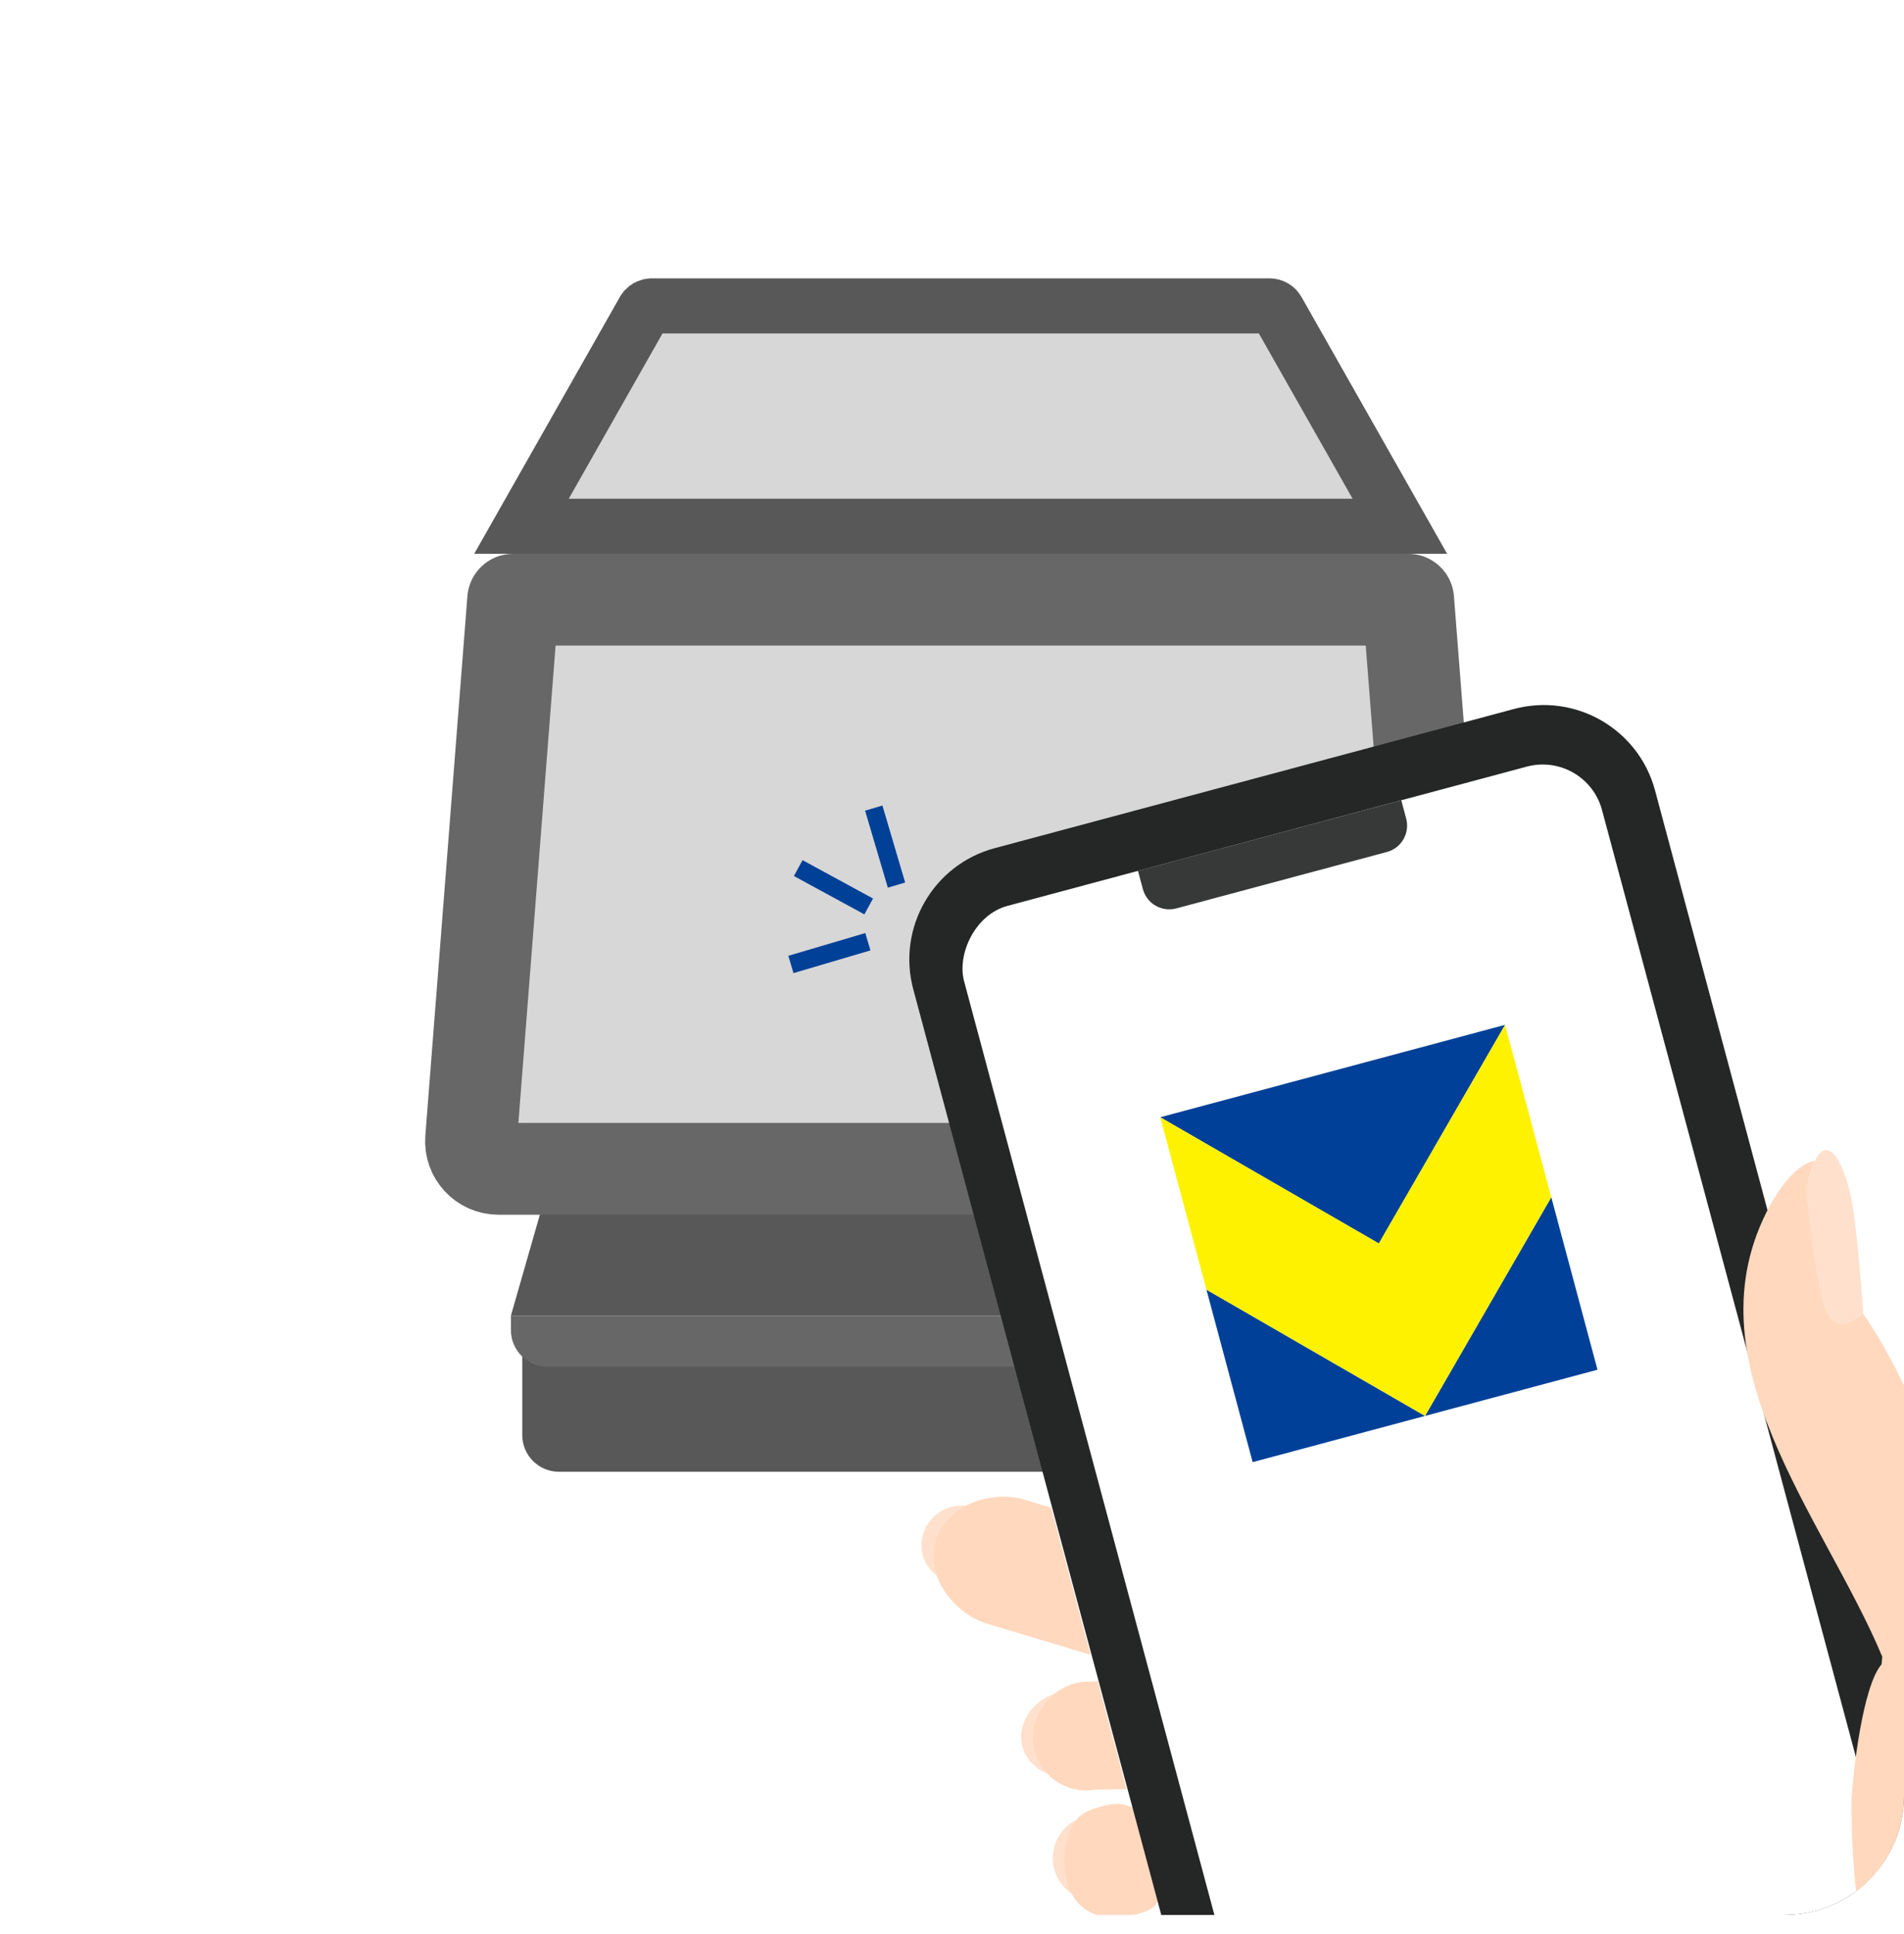 <svg width="64" height="65" viewBox="0 0 64 65" fill="none" xmlns="http://www.w3.org/2000/svg">
<g clip-path="url(#clip0_2536_10958)">
<path d="M46.481 40.79H18.156L17.173 44.219H47.465L46.481 40.79Z" fill="#585858"/>
<path d="M47.027 45.145H17.555V48.23C17.555 48.912 18.108 49.464 18.789 49.464H45.793C46.474 49.464 47.027 48.912 47.027 48.23V45.145Z" fill="#585858"/>
<path d="M47.465 44.219H17.173V44.7C17.173 45.382 17.725 45.934 18.407 45.934H46.23C46.912 45.934 47.465 45.382 47.465 44.7V44.219Z" fill="#676767"/>
<path d="M17.249 20.154L15.835 38.285C15.793 38.823 16.217 39.282 16.756 39.282H47.827C48.332 39.282 48.737 38.878 48.752 38.385L48.75 38.285L47.334 20.154H17.249Z" fill="#D7D7D7" stroke="#676767" stroke-width="3.085" stroke-linejoin="round"/>
<path d="M47.054 17.686L42.943 10.438C42.888 10.341 42.785 10.281 42.674 10.281L21.909 10.281L21.828 10.292C21.776 10.306 21.728 10.334 21.69 10.372L21.641 10.438L17.529 17.686L47.054 17.686Z" fill="#D7D7D7" stroke="#585858" stroke-width="1.851"/>
<path d="M91 84.856L72.676 68.068C71.409 64.219 69.407 62.34 67.455 60.113L63.321 55.692L61.911 55.315L65.608 69.109C66.118 71.016 64.983 72.984 63.075 73.495L47.662 77.625C53.334 79.269 58.424 80.255 62.413 80.684C62.59 80.703 62.755 80.784 62.869 80.921L71.257 90.147L91 84.857L91 84.856Z" fill="#FFD8BE"/>
<path d="M34.323 58.411C34.309 57.959 34.563 57.425 35.057 57.114C35.172 57.042 35.292 56.985 35.414 56.942C34.925 57.338 34.682 57.947 34.706 58.474C34.724 58.865 34.892 59.28 35.19 59.601C35.168 59.592 35.146 59.583 35.124 59.573C34.62 59.346 34.337 58.86 34.323 58.41L34.323 58.411Z" fill="#FFD8BE"/>
<path d="M34.323 58.411C34.309 57.959 34.563 57.425 35.057 57.114C35.172 57.042 35.292 56.985 35.414 56.942C34.925 57.338 34.682 57.947 34.706 58.474C34.724 58.865 34.892 59.28 35.19 59.601C35.168 59.592 35.146 59.583 35.124 59.573C34.62 59.346 34.337 58.86 34.323 58.41L34.323 58.411Z" fill="white" fill-opacity="0.21"/>
<path d="M31.436 51.82L31.46 51.743C31.61 51.242 31.988 50.855 32.461 50.609C31.819 50.54 31.202 50.941 31.022 51.584C30.874 52.107 31.076 52.647 31.487 52.955C31.355 52.587 31.325 52.196 31.437 51.821L31.436 51.82Z" fill="#FFD8BE"/>
<path d="M31.436 51.82L31.46 51.743C31.61 51.242 31.988 50.855 32.461 50.609C31.819 50.54 31.202 50.941 31.022 51.584C30.874 52.107 31.076 52.647 31.487 52.955C31.355 52.587 31.325 52.196 31.437 51.821L31.436 51.82Z" fill="white" fill-opacity="0.21"/>
<path d="M33.188 54.573L36.657 55.614L35.334 50.673L34.434 50.399C33.803 50.211 33.058 50.298 32.461 50.609C31.987 50.855 31.609 51.242 31.46 51.742L31.436 51.819C31.325 52.194 31.355 52.585 31.486 52.953C31.752 53.697 32.431 54.346 33.188 54.572L33.188 54.573Z" fill="#FFD8BE"/>
<path d="M36.792 60.149C36.437 60.211 36.052 60.155 35.697 59.98C35.501 59.883 35.332 59.753 35.191 59.601C34.893 59.281 34.725 58.866 34.707 58.475C34.683 57.947 34.926 57.338 35.415 56.942C35.463 56.904 35.512 56.867 35.564 56.833C35.918 56.6 36.316 56.492 36.691 56.519L36.896 56.501L37.868 60.13L36.793 60.149L36.792 60.149Z" fill="#FFD8BE"/>
<path d="M35.4 62.646C35.465 63.115 35.8 63.607 36.314 63.808C37.196 64.154 38.169 63.611 37.988 62.315C37.807 61.018 36.718 60.739 35.963 61.295C35.523 61.619 35.335 62.177 35.401 62.647L35.4 62.646Z" fill="#FFD8BE"/>
<path d="M35.4 62.646C35.465 63.115 35.8 63.607 36.314 63.808C37.196 64.154 38.169 63.611 37.988 62.315C37.807 61.018 36.718 60.739 35.963 61.295C35.523 61.619 35.335 62.177 35.401 62.647L35.4 62.646Z" fill="white" fill-opacity="0.21"/>
<path d="M35.797 62.84C35.86 63.297 35.977 63.681 36.282 64.003C36.532 64.269 37.005 64.47 37.444 64.448C38.08 64.416 38.727 64.23 38.868 63.984C39.055 63.66 39.053 63.105 38.977 62.56C38.775 61.633 38.479 60.898 38.004 60.719C37.633 60.581 37.412 60.592 36.845 60.764C36.595 60.841 36.32 60.964 36.17 61.177C35.841 61.64 35.718 62.28 35.796 62.839L35.797 62.84Z" fill="#FFD8BE"/>
<path d="M60.901 39.274C60.778 39.63 60.718 40.009 60.718 40.009C60.718 40.009 60.964 42.488 61.294 43.797C61.424 44.315 61.728 44.474 61.791 44.49C61.8 44.492 61.808 44.495 61.817 44.496C61.84 44.501 61.864 44.504 61.889 44.505C61.899 44.505 61.91 44.506 61.92 44.505C61.94 44.505 61.961 44.504 61.982 44.501C62.003 44.498 62.024 44.494 62.045 44.488C62.055 44.486 62.067 44.483 62.077 44.48C62.098 44.474 62.12 44.467 62.141 44.459C62.172 44.448 62.203 44.434 62.234 44.42C62.255 44.411 62.275 44.401 62.294 44.39C62.312 44.381 62.329 44.372 62.346 44.362C62.35 44.36 62.354 44.357 62.358 44.355C62.381 44.341 62.403 44.328 62.424 44.315C62.544 44.238 62.629 44.168 62.629 44.168C62.629 44.168 62.621 44.058 62.612 43.924C62.572 43.346 62.517 42.67 62.459 42.077C62.434 41.823 62.406 41.562 62.377 41.303C62.36 41.156 62.342 41.009 62.324 40.865C62.187 39.787 61.838 38.821 61.481 38.674C61.283 38.593 61.126 38.766 61.007 39.012C60.968 39.093 60.931 39.182 60.9 39.273L60.901 39.274Z" fill="#FFD8BE"/>
<path d="M60.901 39.274C60.778 39.63 60.718 40.009 60.718 40.009C60.718 40.009 60.964 42.488 61.294 43.797C61.424 44.315 61.728 44.474 61.791 44.49C61.8 44.492 61.808 44.495 61.817 44.496C61.84 44.501 61.864 44.504 61.889 44.505C61.899 44.505 61.91 44.506 61.92 44.505C61.94 44.505 61.961 44.504 61.982 44.501C62.003 44.498 62.024 44.494 62.045 44.488C62.055 44.486 62.067 44.483 62.077 44.48C62.098 44.474 62.12 44.467 62.141 44.459C62.172 44.448 62.203 44.434 62.234 44.42C62.255 44.411 62.275 44.401 62.294 44.39C62.312 44.381 62.329 44.372 62.346 44.362C62.35 44.36 62.354 44.357 62.358 44.355C62.381 44.341 62.403 44.328 62.424 44.315C62.544 44.238 62.629 44.168 62.629 44.168C62.629 44.168 62.621 44.058 62.612 43.924C62.572 43.346 62.517 42.67 62.459 42.077C62.434 41.823 62.406 41.562 62.377 41.303C62.36 41.156 62.342 41.009 62.324 40.865C62.187 39.787 61.838 38.821 61.481 38.674C61.283 38.593 61.126 38.766 61.007 39.012C60.968 39.093 60.931 39.182 60.9 39.273L60.901 39.274Z" fill="white" fill-opacity="0.21"/>
<g filter="url(#filter0_i_2536_10958)">
<path fill-rule="evenodd" clip-rule="evenodd" d="M50.89 23.828L33.436 28.505C31.371 29.058 30.145 31.181 30.698 33.247L42.056 75.634C42.609 77.7 44.733 78.925 46.798 78.372L64.252 73.695C66.317 73.142 67.543 71.019 66.99 68.953L55.632 26.566C55.079 24.5 52.955 23.275 50.89 23.828Z" fill="#252626"/>
</g>
<g filter="url(#filter1_d_2536_10958)">
<rect width="22.199" height="48.013" rx="2.065" transform="matrix(-0.966 0.259 0.259 0.966 53.315 25.23)" fill="white"/>
<path d="M42.106 49.14L47.9 47.587L40.553 43.343L42.106 49.14Z" fill="#004098"/>
<path d="M53.697 46.034L52.144 40.237L47.9 47.587L53.697 46.034Z" fill="#004098"/>
<path d="M50.591 34.443L39 37.549L46.347 41.791L50.591 34.443Z" fill="#004098"/>
<path d="M46.347 41.791L39 37.549L40.553 43.343L47.9 47.587L52.144 40.237L50.591 34.443L46.347 41.791Z" fill="#FFF200"/>
</g>
<path d="M47.102 26.897L38.251 29.268L38.416 29.881C38.547 30.371 39.05 30.661 39.54 30.53L46.617 28.634C47.107 28.503 47.397 27.999 47.266 27.51L47.102 26.897Z" fill="#373838"/>
<path d="M69.534 53.944C69.362 53.246 67.98 51.488 67.017 50.346C66.447 49.661 65.781 48.891 65.233 48.243C64.746 47.673 64.178 46.976 64.108 46.796C63.337 45.135 62.682 44.228 62.627 44.153C62.627 44.157 62.627 44.16 62.627 44.16C62.627 44.16 62.543 44.23 62.422 44.307C62.401 44.32 62.379 44.333 62.356 44.347C62.352 44.349 62.348 44.352 62.344 44.354C62.327 44.364 62.31 44.373 62.293 44.382C62.273 44.392 62.253 44.402 62.233 44.412C62.202 44.427 62.171 44.44 62.139 44.451C62.118 44.459 62.097 44.466 62.075 44.472C62.065 44.475 62.054 44.478 62.043 44.48C62.023 44.486 62.001 44.49 61.98 44.493C61.959 44.496 61.938 44.498 61.918 44.498C61.908 44.498 61.898 44.498 61.887 44.497C61.862 44.496 61.838 44.493 61.815 44.488C61.806 44.487 61.797 44.485 61.789 44.482C61.778 44.48 61.759 44.472 61.735 44.458C61.648 44.42 61.575 44.352 61.515 44.265C61.43 44.159 61.346 44.005 61.292 43.789C60.962 42.48 60.717 40.001 60.717 40.001C60.717 40.001 60.776 39.622 60.899 39.266C60.929 39.177 60.963 39.091 61.002 39.011C60.368 39.136 59.84 39.909 59.505 40.496C56.647 45.726 61.317 50.996 63.27 55.681L63.246 55.935C62.612 56.654 62.274 59.614 62.234 60.538C62.212 68.971 65.863 73.326 65.863 73.326L72.668 68.044C71.402 64.195 70.438 56.594 69.533 53.944L69.534 53.944Z" fill="#FFD8BE"/>
<path d="M30.134 29.746L29.37 27.159" stroke="#004097" stroke-width="0.607"/>
<path d="M29.172 31.65L26.585 32.414" stroke="#004097" stroke-width="0.607"/>
<path d="M29.2 30.464L26.831 29.175" stroke="#004097" stroke-width="0.607"/>
</g>
<defs>
<filter id="filter0_i_2536_10958" x="30.566" y="23.695" width="36.557" height="54.81" filterUnits="userSpaceOnUse" color-interpolation-filters="sRGB">
<feFlood flood-opacity="0" result="BackgroundImageFix"/>
<feBlend mode="normal" in="SourceGraphic" in2="BackgroundImageFix" result="shape"/>
<feColorMatrix in="SourceAlpha" type="matrix" values="0 0 0 0 0 0 0 0 0 0 0 0 0 0 0 0 0 0 127 0" result="hardAlpha"/>
<feOffset/>
<feGaussianBlur stdDeviation="1.243"/>
<feComposite in2="hardAlpha" operator="arithmetic" k2="-1" k3="1"/>
<feColorMatrix type="matrix" values="0 0 0 0 1 0 0 0 0 1 0 0 0 0 1 0 0 0 0.4 0"/>
<feBlend mode="normal" in2="shape" result="effect1_innerShadow_2536_10958"/>
</filter>
<filter id="filter1_d_2536_10958" x="31.253" y="24.611" width="35.108" height="53.361" filterUnits="userSpaceOnUse" color-interpolation-filters="sRGB">
<feFlood flood-opacity="0" result="BackgroundImageFix"/>
<feColorMatrix in="SourceAlpha" type="matrix" values="0 0 0 0 0 0 0 0 0 0 0 0 0 0 0 0 0 0 127 0" result="hardAlpha"/>
<feOffset/>
<feGaussianBlur stdDeviation="0.31"/>
<feComposite in2="hardAlpha" operator="out"/>
<feColorMatrix type="matrix" values="0 0 0 0 1 0 0 0 0 1 0 0 0 0 1 0 0 0 0.15 0"/>
<feBlend mode="normal" in2="BackgroundImageFix" result="effect1_dropShadow_2536_10958"/>
<feBlend mode="normal" in="SourceGraphic" in2="effect1_dropShadow_2536_10958" result="shape"/>
</filter>
<clipPath id="clip0_2536_10958">
<path d="M64 0.358H0V64.358H60C62.209 64.358 64 62.567 64 60.358V0.358Z" fill="white"/>
</clipPath>
</defs>
</svg>
